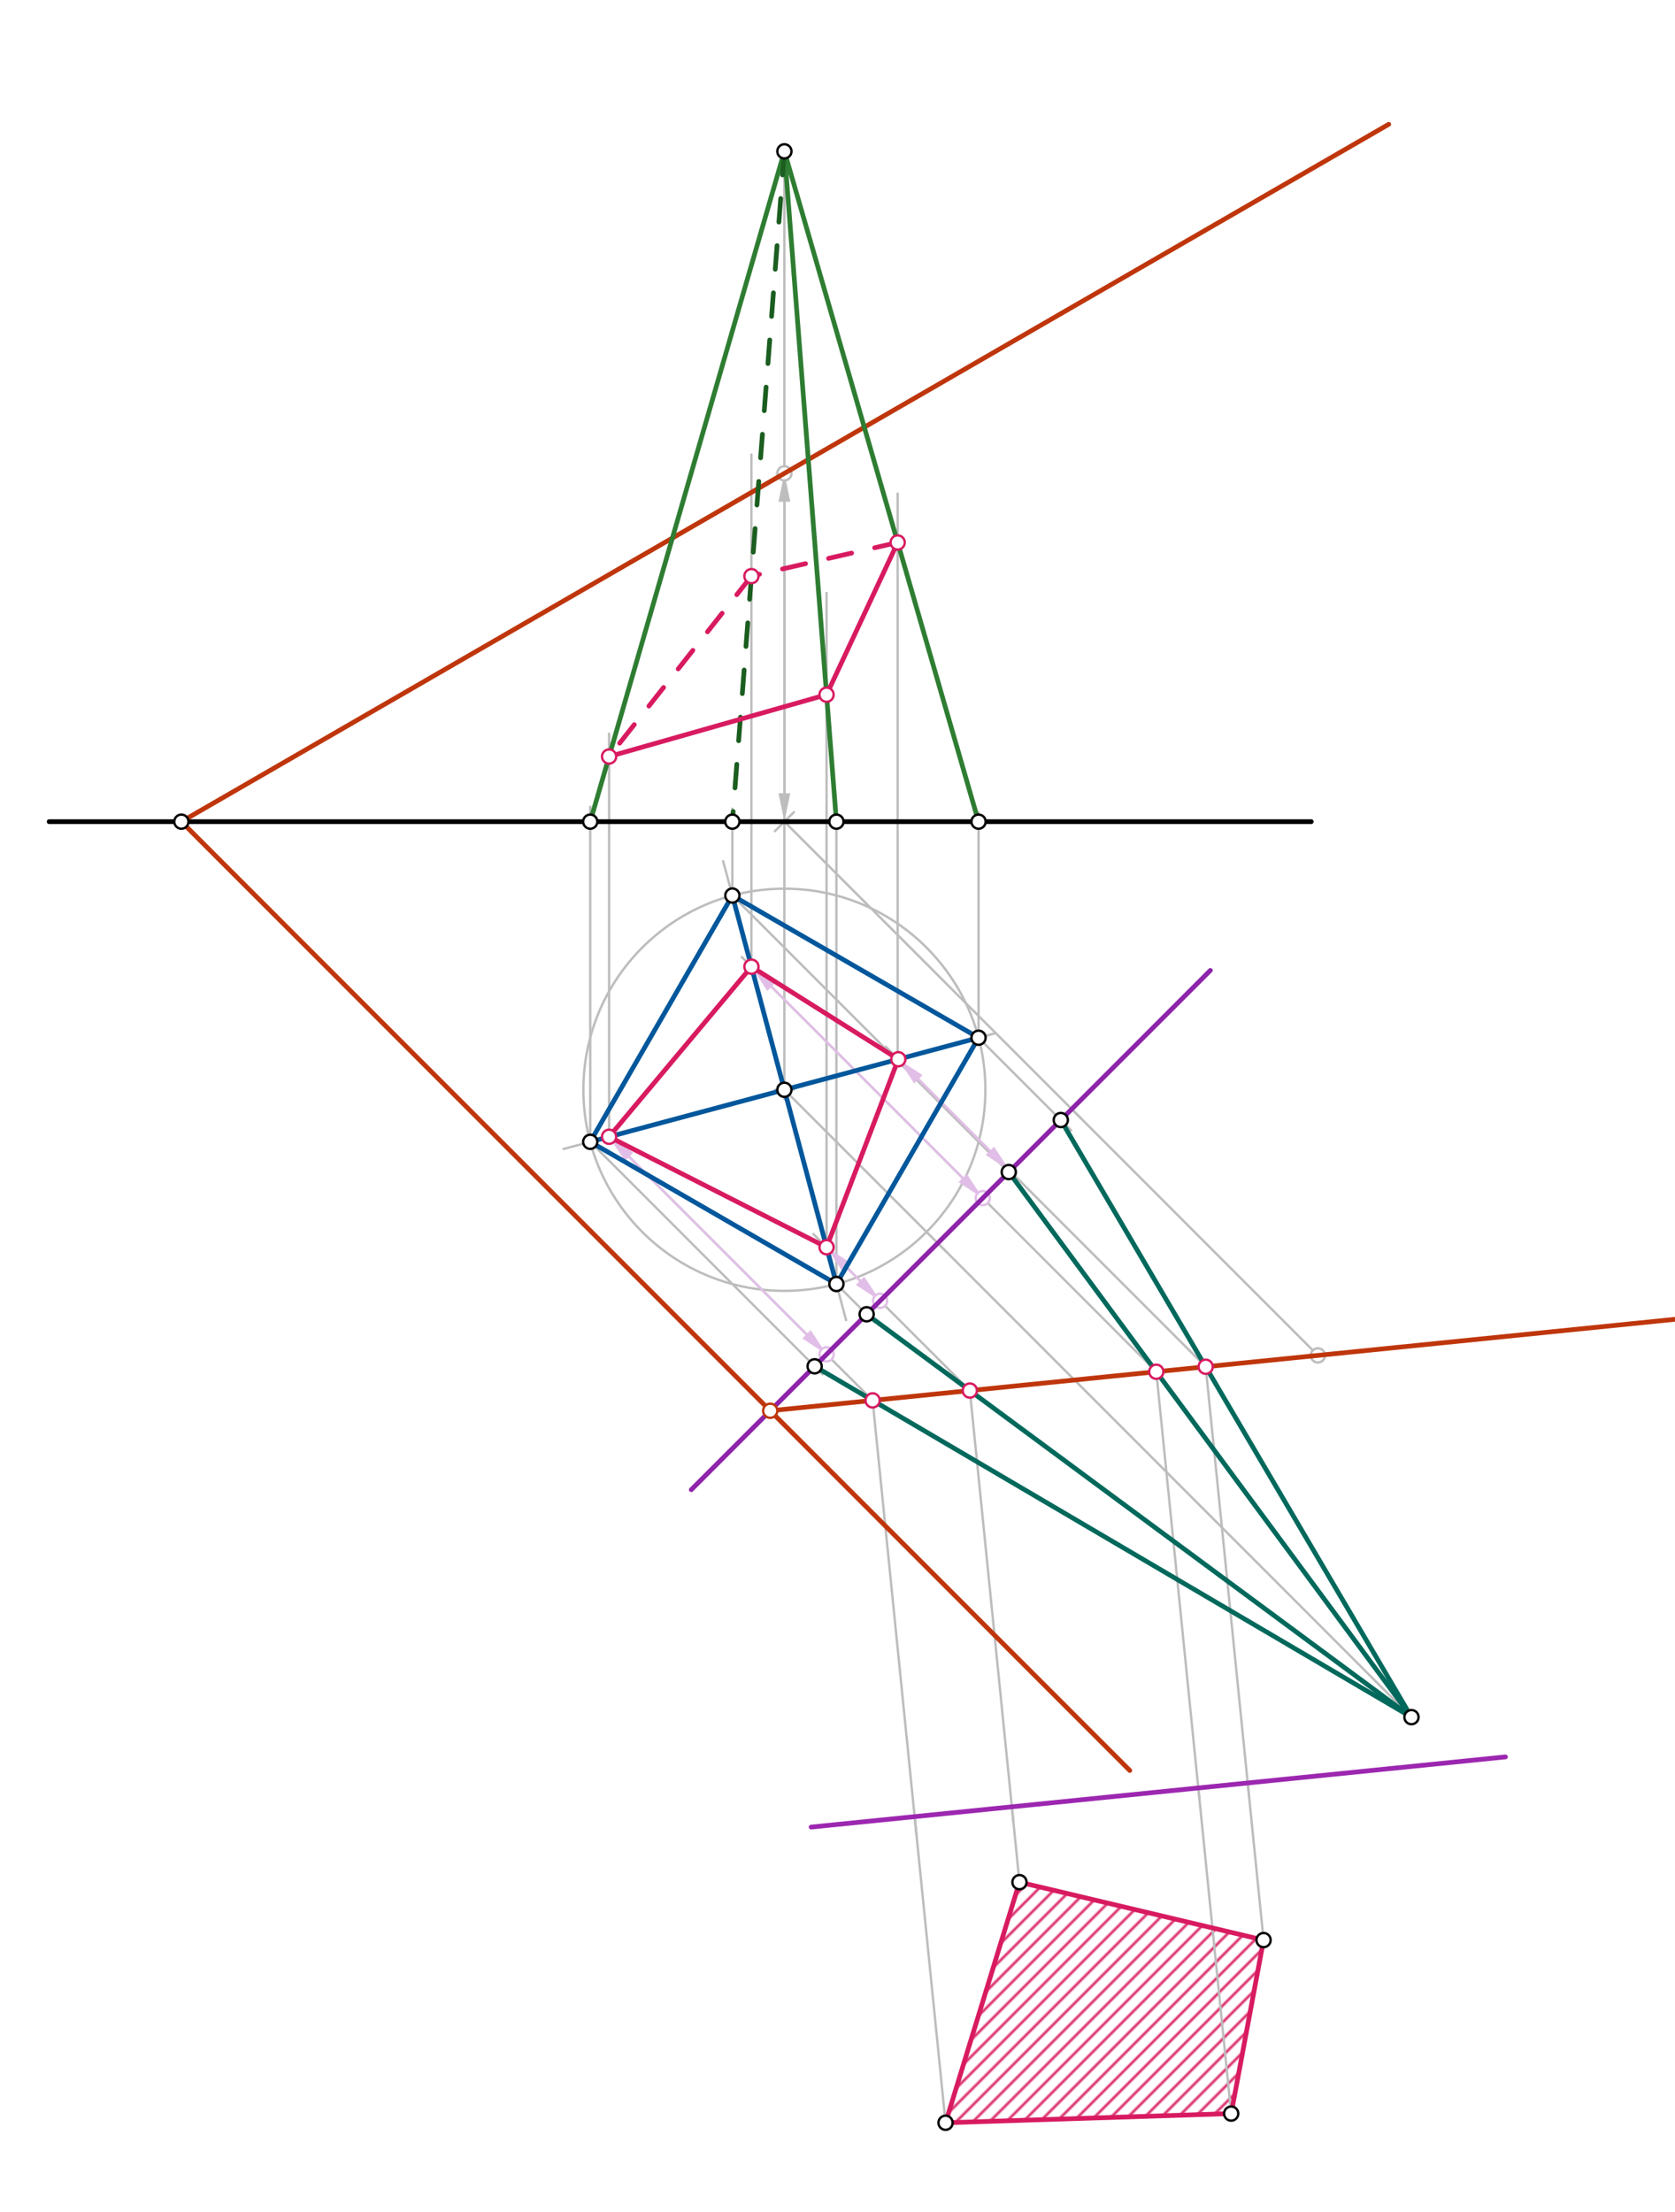 <svg xmlns="http://www.w3.org/2000/svg" class="svg--1it" height="100%" preserveAspectRatio="xMidYMid meet" viewBox="0 0 708.661 935.433" width="100%"><defs><marker id="marker-arrow" markerHeight="16" markerUnits="userSpaceOnUse" markerWidth="24" orient="auto-start-reverse" refX="24" refY="4" viewBox="0 0 24 8"><path d="M 0 0 L 24 4 L 0 8 z" stroke="inherit"></path></marker></defs><g class="aux-layer--1FB"><g class="element--2qn"><defs><pattern height="5" id="fill_164_b7ynhe__pattern-stripes" patternTransform="rotate(-45)" patternUnits="userSpaceOnUse" width="5"><rect fill="#D81B60" height="1" transform="translate(0,0)" width="5"></rect></pattern></defs><g fill="url(#fill_164_b7ynhe__pattern-stripes)"><path d="M 431.32 795.953 L 534.595 820.442 L 520.891 893.813 L 400.043 897.696 L 431.32 795.953 Z" stroke="none"></path></g></g><g class="element--2qn"><line stroke="#BDBDBD" stroke-dasharray="none" stroke-linecap="round" stroke-width="1" x1="76.742" x2="331.86" y1="347.469" y2="347.469"></line><path d="M335.86,343.469 l-8,8" stroke="#BDBDBD" stroke-linecap="round" stroke-width="1" transform="rotate(180, 331.86, 347.469)"></path></g><g class="element--2qn"><line stroke="#BDBDBD" stroke-dasharray="none" stroke-linecap="round" stroke-width="1" x1="331.86" x2="331.86" y1="347.469" y2="64.004"></line></g><g class="element--2qn"><line stroke="#BDBDBD" stroke-dasharray="none" stroke-linecap="round" stroke-width="1" x1="331.86" x2="331.86" y1="347.469" y2="460.855"></line></g><g class="element--2qn"><g class="center--1s5"><line x1="327.86" y1="460.855" x2="335.86" y2="460.855" stroke="#BDBDBD" stroke-width="1" stroke-linecap="round"></line><line x1="331.86" y1="456.855" x2="331.86" y2="464.855" stroke="#BDBDBD" stroke-width="1" stroke-linecap="round"></line><circle class="hit--230" cx="331.86" cy="460.855" r="4" stroke="none" fill="transparent"></circle></g><circle cx="331.86" cy="460.855" fill="none" r="85.039" stroke="#BDBDBD" stroke-dasharray="none" stroke-width="1"></circle></g><g class="element--2qn"><line stroke="#BDBDBD" stroke-dasharray="none" stroke-linecap="round" stroke-width="1" x1="305.951" x2="357.967" y1="364.162" y2="558.29"></line></g><g class="element--2qn"><line stroke="#BDBDBD" stroke-dasharray="none" stroke-linecap="round" stroke-width="1" x1="421.093" x2="238.458" y1="436.945" y2="485.881"></line></g><g class="element--2qn"><line stroke="#BDBDBD" stroke-dasharray="none" stroke-linecap="round" stroke-width="1" x1="309.85" x2="309.85" y1="378.713" y2="341.975"></line></g><g class="element--2qn"><line stroke="#BDBDBD" stroke-dasharray="none" stroke-linecap="round" stroke-width="1" x1="249.718" x2="249.718" y1="482.864" y2="341.175"></line></g><g class="element--2qn"><line stroke="#BDBDBD" stroke-dasharray="none" stroke-linecap="round" stroke-width="1" x1="353.87" x2="353.87" y1="542.996" y2="341.975"></line></g><g class="element--2qn"><line stroke="#BDBDBD" stroke-dasharray="none" stroke-linecap="round" stroke-width="1" x1="414.002" x2="414.002" y1="438.845" y2="343.575"></line></g><g class="element--2qn"><line stroke="#BDBDBD" stroke-dasharray="none" stroke-linecap="round" stroke-width="1" x1="249.718" x2="348.052" y1="482.864" y2="581.198"></line></g><g class="element--2qn"><line stroke="#BDBDBD" stroke-dasharray="none" stroke-linecap="round" stroke-width="1" x1="353.87" x2="370.062" y1="542.996" y2="559.188"></line></g><g class="element--2qn"><line stroke="#BDBDBD" stroke-dasharray="none" stroke-linecap="round" stroke-width="1" x1="331.86" x2="400.128" y1="460.855" y2="529.122"></line></g><g class="element--2qn"><line stroke="#BDBDBD" stroke-dasharray="none" stroke-linecap="round" stroke-width="1" x1="309.85" x2="429.86" y1="378.713" y2="498.723"></line></g><g class="element--2qn"><line stroke="#BDBDBD" stroke-dasharray="none" stroke-linecap="round" stroke-width="1" x1="414.002" x2="453.203" y1="438.845" y2="478.047"></line></g><g class="element--2qn"><line stroke="#BDBDBD" stroke-dasharray="none" stroke-linecap="round" stroke-width="1" x1="331.86" x2="457.487" y1="347.469" y2="473.096"></line></g><g class="element--2qn"><line stroke="#BDBDBD" stroke-dasharray="none" stroke-linecap="round" stroke-width="1" x1="396.728" x2="597.167" y1="525.722" y2="726.162"></line></g><g class="element--2qn"><line stroke="#BDBDBD" stroke-dasharray="none" stroke-linecap="round" stroke-width="1" x1="331.86" x2="331.86" y1="335.469" y2="212.176"></line><path d="M331.86,347.469 l12,2.5 l0,-5 z" fill="#BDBDBD" stroke="#BDBDBD" stroke-width="0" transform="rotate(270, 331.86, 347.469)"></path><path d="M331.86,200.176 l12,2.5 l0,-5 z" fill="#BDBDBD" stroke="#BDBDBD" stroke-width="0" transform="rotate(90, 331.86, 200.176)"></path></g><g class="element--2qn"><line stroke="#BDBDBD" stroke-dasharray="none" stroke-linecap="round" stroke-width="1" x1="453.421" x2="557.573" y1="469.029" y2="573.182"></line></g><g class="element--2qn"><line stroke="#BDBDBD" stroke-dasharray="none" stroke-linecap="round" stroke-width="1" x1="369.185" x2="255.763" y1="592.212" y2="478.791"></line></g><g class="element--2qn"><line stroke="#BDBDBD" stroke-dasharray="none" stroke-linecap="round" stroke-width="1" x1="410.319" x2="344.122" y1="588.057" y2="521.86"></line></g><g class="element--2qn"><line stroke="#BDBDBD" stroke-dasharray="none" stroke-linecap="round" stroke-width="1" x1="489.2" x2="313.832" y1="580.089" y2="404.721"></line></g><g class="element--2qn"><line stroke="#BDBDBD" stroke-dasharray="none" stroke-linecap="round" stroke-width="1" x1="510.102" x2="374.768" y1="577.977" y2="442.643"></line></g><g class="element--2qn"><line stroke="#BDBDBD" stroke-dasharray="none" stroke-linecap="round" stroke-width="1" x1="257.698" x2="257.698" y1="480.726" y2="310.234"></line></g><g class="element--2qn"><line stroke="#BDBDBD" stroke-dasharray="none" stroke-linecap="round" stroke-width="1" x1="317.912" x2="317.912" y1="408.801" y2="192.234"></line></g><g class="element--2qn"><line stroke="#BDBDBD" stroke-dasharray="none" stroke-linecap="round" stroke-width="1" x1="349.701" x2="349.701" y1="527.439" y2="250.734"></line></g><g class="element--2qn"><line stroke="#BDBDBD" stroke-dasharray="none" stroke-linecap="round" stroke-width="1" x1="379.79" x2="379.79" y1="448.653" y2="208.734"></line></g><g class="element--2qn"><line stroke="#BDBDBD" stroke-dasharray="none" stroke-linecap="round" stroke-width="1" x1="369.185" x2="387.75" y1="592.212" y2="775.995"></line></g><g class="element--2qn"><line stroke="#BDBDBD" stroke-dasharray="none" stroke-linecap="round" stroke-width="1" x1="410.319" x2="428.749" y1="588.057" y2="770.5"></line></g><g class="element--2qn"><line stroke="#BDBDBD" stroke-dasharray="none" stroke-linecap="round" stroke-width="1" x1="489.2" x2="507.463" y1="580.089" y2="760.886"></line></g><g class="element--2qn"><line stroke="#BDBDBD" stroke-dasharray="none" stroke-linecap="round" stroke-width="1" x1="510.102" x2="528.483" y1="577.977" y2="759.934"></line></g><g class="element--2qn"><line stroke="#E1BEE7" stroke-dasharray="none" stroke-linecap="round" stroke-width="1" x1="341.226" x2="266.184" y1="564.254" y2="489.211"></line><path d="M349.711,572.739 l12,2.5 l0,-5 z" fill="#E1BEE7" stroke="#E1BEE7" stroke-width="0" transform="rotate(225, 349.711, 572.739)"></path><path d="M257.698,480.726 l12,2.5 l0,-5 z" fill="#E1BEE7" stroke="#E1BEE7" stroke-width="0" transform="rotate(45, 257.698, 480.726)"></path></g><g class="element--2qn"><line stroke="#BDBDBD" stroke-dasharray="none" stroke-linecap="round" stroke-width="1" x1="386.965" x2="400.043" y1="768.23" y2="897.696"></line></g><g class="element--2qn"><line stroke="#E1BEE7" stroke-dasharray="none" stroke-linecap="round" stroke-width="1" x1="363.871" x2="358.186" y1="541.609" y2="535.924"></line><path d="M372.356,550.094 l12,2.5 l0,-5 z" fill="#E1BEE7" stroke="#E1BEE7" stroke-width="0" transform="rotate(225, 372.356, 550.094)"></path><path d="M349.701,527.439 l12,2.5 l0,-5 z" fill="#E1BEE7" stroke="#E1BEE7" stroke-width="0" transform="rotate(45, 349.701, 527.439)"></path></g><g class="element--2qn"><line stroke="#BDBDBD" stroke-dasharray="none" stroke-linecap="round" stroke-width="1" x1="428.1" x2="431.32" y1="764.075" y2="795.953"></line></g><g class="element--2qn"><line stroke="#E1BEE7" stroke-dasharray="none" stroke-linecap="round" stroke-width="1" x1="407.295" x2="326.397" y1="498.184" y2="417.286"></line><path d="M415.781,506.669 l12,2.5 l0,-5 z" fill="#E1BEE7" stroke="#E1BEE7" stroke-width="0" transform="rotate(225, 415.781, 506.669)"></path><path d="M317.912,408.801 l12,2.5 l0,-5 z" fill="#E1BEE7" stroke="#E1BEE7" stroke-width="0" transform="rotate(45, 317.912, 408.801)"></path></g><g class="element--2qn"><line stroke="#BDBDBD" stroke-dasharray="none" stroke-linecap="round" stroke-width="1" x1="506.981" x2="520.891" y1="756.107" y2="893.813"></line></g><g class="element--2qn"><line stroke="#E1BEE7" stroke-dasharray="none" stroke-linecap="round" stroke-width="1" x1="388.549" x2="418.802" y1="456.424" y2="486.677"></line><path d="M380.063,447.938 l12,2.5 l0,-5 z" fill="#E1BEE7" stroke="#E1BEE7" stroke-width="0" transform="rotate(45, 380.063, 447.938)"></path><path d="M427.287,495.163 l12,2.5 l0,-5 z" fill="#E1BEE7" stroke="#E1BEE7" stroke-width="0" transform="rotate(225, 427.287, 495.163)"></path></g><g class="element--2qn"><line stroke="#BDBDBD" stroke-dasharray="none" stroke-linecap="round" stroke-width="1" x1="527.883" x2="534.595" y1="753.995" y2="820.442"></line></g><g class="element--2qn"><circle cx="331.86" cy="200.176" r="3" stroke="#BDBDBD" stroke-width="1" fill="#ffffff"></circle>}</g><g class="element--2qn"><circle cx="557.573" cy="573.182" r="3" stroke="#BDBDBD" stroke-width="1" fill="#ffffff"></circle>}</g><g class="element--2qn"><circle cx="349.711" cy="572.739" r="3" stroke="#E1BEE7" stroke-width="1" fill="#ffffff"></circle>}</g><g class="element--2qn"><circle cx="372.356" cy="550.094" r="3" stroke="#E1BEE7" stroke-width="1" fill="#ffffff"></circle>}</g><g class="element--2qn"><circle cx="415.781" cy="506.669" r="3" stroke="#E1BEE7" stroke-width="1" fill="#ffffff"></circle>}</g></g><g class="main-layer--3Vd"><g class="element--2qn"><line stroke="#000000" stroke-dasharray="none" stroke-linecap="round" stroke-width="2" x1="20.781" x2="554.781" y1="347.469" y2="347.469"></line></g><g class="element--2qn"><line stroke="#BF360C" stroke-dasharray="none" stroke-linecap="round" stroke-width="2" x1="76.742" x2="587.55" y1="347.469" y2="52.554"></line></g><g class="element--2qn"><line stroke="#BF360C" stroke-dasharray="none" stroke-linecap="round" stroke-width="2" x1="76.742" x2="477.995" y1="347.469" y2="748.722"></line></g><g class="element--2qn"><line stroke="#01579B" stroke-dasharray="none" stroke-linecap="round" stroke-width="2" x1="309.85" x2="249.718" y1="378.713" y2="482.864"></line></g><g class="element--2qn"><line stroke="#01579B" stroke-dasharray="none" stroke-linecap="round" stroke-width="2" x1="249.718" x2="353.87" y1="482.864" y2="542.996"></line></g><g class="element--2qn"><line stroke="#01579B" stroke-dasharray="none" stroke-linecap="round" stroke-width="2" x1="353.87" x2="414.002" y1="542.996" y2="438.845"></line></g><g class="element--2qn"><line stroke="#01579B" stroke-dasharray="none" stroke-linecap="round" stroke-width="2" x1="414.002" x2="309.85" y1="438.845" y2="378.713"></line></g><g class="element--2qn"><line stroke="#01579B" stroke-dasharray="none" stroke-linecap="round" stroke-width="2" x1="309.85" x2="353.87" y1="378.713" y2="542.996"></line></g><g class="element--2qn"><line stroke="#01579B" stroke-dasharray="none" stroke-linecap="round" stroke-width="2" x1="249.718" x2="414.002" y1="482.864" y2="438.845"></line></g><g class="element--2qn"><line stroke="#2E7D32" stroke-dasharray="none" stroke-linecap="round" stroke-width="2" x1="249.718" x2="331.86" y1="347.469" y2="64.004"></line></g><g class="element--2qn"><line stroke="#2E7D32" stroke-dasharray="none" stroke-linecap="round" stroke-width="2" x1="331.86" x2="414.002" y1="64.004" y2="347.469"></line></g><g class="element--2qn"><line stroke="#2E7D32" stroke-dasharray="none" stroke-linecap="round" stroke-width="2" x1="353.87" x2="331.86" y1="347.469" y2="64.004"></line></g><g class="element--2qn"><line stroke="#1B5E20" stroke-dasharray="10" stroke-linecap="round" stroke-width="2" x1="331.86" x2="309.85" y1="64.004" y2="347.469"></line></g><g class="element--2qn"><line stroke="#8E24AA" stroke-dasharray="none" stroke-linecap="round" stroke-width="2" x1="292.475" x2="512.075" y1="629.975" y2="410.375"></line></g><g class="element--2qn"><line stroke="#BF360C" stroke-dasharray="none" stroke-linecap="round" stroke-width="2" x1="325.861" x2="719.448" y1="596.589" y2="556.83"></line></g><g class="element--2qn"><line stroke="#00695C" stroke-dasharray="none" stroke-linecap="round" stroke-width="2" x1="344.652" x2="597.167" y1="577.798" y2="726.162"></line></g><g class="element--2qn"><line stroke="#00695C" stroke-dasharray="none" stroke-linecap="round" stroke-width="2" x1="597.167" x2="448.803" y1="726.162" y2="473.647"></line></g><g class="element--2qn"><line stroke="#00695C" stroke-dasharray="none" stroke-linecap="round" stroke-width="2" x1="426.794" x2="597.167" y1="495.656" y2="726.162"></line></g><g class="element--2qn"><line stroke="#00695C" stroke-dasharray="none" stroke-linecap="round" stroke-width="2" x1="597.167" x2="366.662" y1="726.162" y2="555.788"></line></g><g class="element--2qn"><line stroke="#D81B60" stroke-dasharray="none" stroke-linecap="round" stroke-width="2" x1="257.698" x2="317.912" y1="480.726" y2="408.801"></line></g><g class="element--2qn"><line stroke="#D81B60" stroke-dasharray="none" stroke-linecap="round" stroke-width="2" x1="317.912" x2="380.063" y1="408.801" y2="447.938"></line></g><g class="element--2qn"><line stroke="#D81B60" stroke-dasharray="none" stroke-linecap="round" stroke-width="2" x1="380.063" x2="349.701" y1="447.938" y2="527.439"></line></g><g class="element--2qn"><line stroke="#D81B60" stroke-dasharray="none" stroke-linecap="round" stroke-width="2" x1="349.701" x2="257.698" y1="527.439" y2="480.726"></line></g><g class="element--2qn"><line stroke="#D81B60" stroke-dasharray="none" stroke-linecap="round" stroke-width="2" x1="257.698" x2="349.701" y1="319.929" y2="293.781"></line></g><g class="element--2qn"><line stroke="#D81B60" stroke-dasharray="none" stroke-linecap="round" stroke-width="2" x1="349.701" x2="379.79" y1="293.781" y2="229.409"></line></g><g class="element--2qn"><line stroke="#D81B60" stroke-dasharray="10" stroke-linecap="round" stroke-width="2" x1="379.79" x2="317.912" y1="229.409" y2="243.638"></line></g><g class="element--2qn"><line stroke="#D81B60" stroke-dasharray="10" stroke-linecap="round" stroke-width="2" x1="317.912" x2="257.698" y1="243.638" y2="319.929"></line></g><g class="element--2qn"><line stroke="#9C27B0" stroke-dasharray="none" stroke-linecap="round" stroke-width="2" x1="636.938" x2="343.181" y1="742.979" y2="772.653"></line></g><g class="element--2qn"><line stroke="#D81B60" stroke-dasharray="none" stroke-linecap="round" stroke-width="2" x1="431.32" x2="534.595" y1="795.953" y2="820.442"></line></g><g class="element--2qn"><line stroke="#D81B60" stroke-dasharray="none" stroke-linecap="round" stroke-width="2" x1="534.595" x2="520.891" y1="820.442" y2="893.813"></line></g><g class="element--2qn"><line stroke="#D81B60" stroke-dasharray="none" stroke-linecap="round" stroke-width="2" x1="431.32" x2="400.043" y1="795.953" y2="897.696"></line></g><g class="element--2qn"><line stroke="#D81B60" stroke-dasharray="none" stroke-linecap="round" stroke-width="2" x1="400.043" x2="520.891" y1="897.696" y2="893.813"></line></g><g class="element--2qn"><circle cx="76.742" cy="347.469" r="3" stroke="#000000" stroke-width="1" fill="#ffffff"></circle>}</g><g class="element--2qn"><circle cx="331.86" cy="64.004" r="3" stroke="#000000" stroke-width="1" fill="#ffffff"></circle>}</g><g class="element--2qn"><circle cx="331.86" cy="460.855" r="3" stroke="#000000" stroke-width="1" fill="#ffffff"></circle>}</g><g class="element--2qn"><circle cx="353.87" cy="542.996" r="3" stroke="#000000" stroke-width="1" fill="#ffffff"></circle>}</g><g class="element--2qn"><circle cx="309.85" cy="378.713" r="3" stroke="#000000" stroke-width="1" fill="#ffffff"></circle>}</g><g class="element--2qn"><circle cx="249.718" cy="482.864" r="3" stroke="#000000" stroke-width="1" fill="#ffffff"></circle>}</g><g class="element--2qn"><circle cx="414.002" cy="438.845" r="3" stroke="#000000" stroke-width="1" fill="#ffffff"></circle>}</g><g class="element--2qn"><circle cx="249.718" cy="347.469" r="3" stroke="#000000" stroke-width="1" fill="#ffffff"></circle>}</g><g class="element--2qn"><circle cx="309.85" cy="347.469" r="3" stroke="#000000" stroke-width="1" fill="#ffffff"></circle>}</g><g class="element--2qn"><circle cx="353.87" cy="347.469" r="3" stroke="#000000" stroke-width="1" fill="#ffffff"></circle>}</g><g class="element--2qn"><circle cx="414.002" cy="347.469" r="3" stroke="#000000" stroke-width="1" fill="#ffffff"></circle>}</g><g class="element--2qn"><circle cx="597.167" cy="726.162" r="3" stroke="#000000" stroke-width="1" fill="#ffffff"></circle>}</g><g class="element--2qn"><circle cx="344.652" cy="577.798" r="3" stroke="#000000" stroke-width="1" fill="#ffffff"></circle>}</g><g class="element--2qn"><circle cx="366.662" cy="555.788" r="3" stroke="#000000" stroke-width="1" fill="#ffffff"></circle>}</g><g class="element--2qn"><circle cx="426.794" cy="495.656" r="3" stroke="#000000" stroke-width="1" fill="#ffffff"></circle>}</g><g class="element--2qn"><circle cx="448.803" cy="473.647" r="3" stroke="#000000" stroke-width="1" fill="#ffffff"></circle>}</g><g class="element--2qn"><circle cx="325.861" cy="596.589" r="3" stroke="#BF360C" stroke-width="1" fill="#ffffff"></circle>}</g><g class="element--2qn"><circle cx="369.185" cy="592.212" r="3" stroke="#D81B60" stroke-width="1" fill="#ffffff"></circle>}</g><g class="element--2qn"><circle cx="410.319" cy="588.057" r="3" stroke="#D81B60" stroke-width="1" fill="#ffffff"></circle>}</g><g class="element--2qn"><circle cx="489.2" cy="580.089" r="3" stroke="#D81B60" stroke-width="1" fill="#ffffff"></circle>}</g><g class="element--2qn"><circle cx="510.102" cy="577.977" r="3" stroke="#D81B60" stroke-width="1" fill="#ffffff"></circle>}</g><g class="element--2qn"><circle cx="257.698" cy="480.726" r="3" stroke="#D81B60" stroke-width="1" fill="#ffffff"></circle>}</g><g class="element--2qn"><circle cx="317.912" cy="408.801" r="3" stroke="#D81B60" stroke-width="1" fill="#ffffff"></circle>}</g><g class="element--2qn"><circle cx="349.701" cy="527.439" r="3" stroke="#D81B60" stroke-width="1" fill="#ffffff"></circle>}</g><g class="element--2qn"><circle cx="380.063" cy="447.938" r="3" stroke="#D81B60" stroke-width="1" fill="#ffffff"></circle>}</g><g class="element--2qn"><circle cx="257.698" cy="319.929" r="3" stroke="#D81B60" stroke-width="1" fill="#ffffff"></circle>}</g><g class="element--2qn"><circle cx="317.912" cy="243.638" r="3" stroke="#D81B60" stroke-width="1" fill="#ffffff"></circle>}</g><g class="element--2qn"><circle cx="349.701" cy="293.781" r="3" stroke="#D81B60" stroke-width="1" fill="#ffffff"></circle>}</g><g class="element--2qn"><circle cx="379.79" cy="229.409" r="3" stroke="#D81B60" stroke-width="1" fill="#ffffff"></circle>}</g><g class="element--2qn"><circle cx="400.043" cy="897.696" r="3" stroke="#000000" stroke-width="1" fill="#ffffff"></circle>}</g><g class="element--2qn"><circle cx="431.32" cy="795.953" r="3" stroke="#000000" stroke-width="1" fill="#ffffff"></circle>}</g><g class="element--2qn"><circle cx="520.891" cy="893.813" r="3" stroke="#000000" stroke-width="1" fill="#ffffff"></circle>}</g><g class="element--2qn"><circle cx="534.595" cy="820.442" r="3" stroke="#000000" stroke-width="1" fill="#ffffff"></circle>}</g></g><g class="snaps-layer--2PT"></g><g class="temp-layer--rAP"></g></svg>